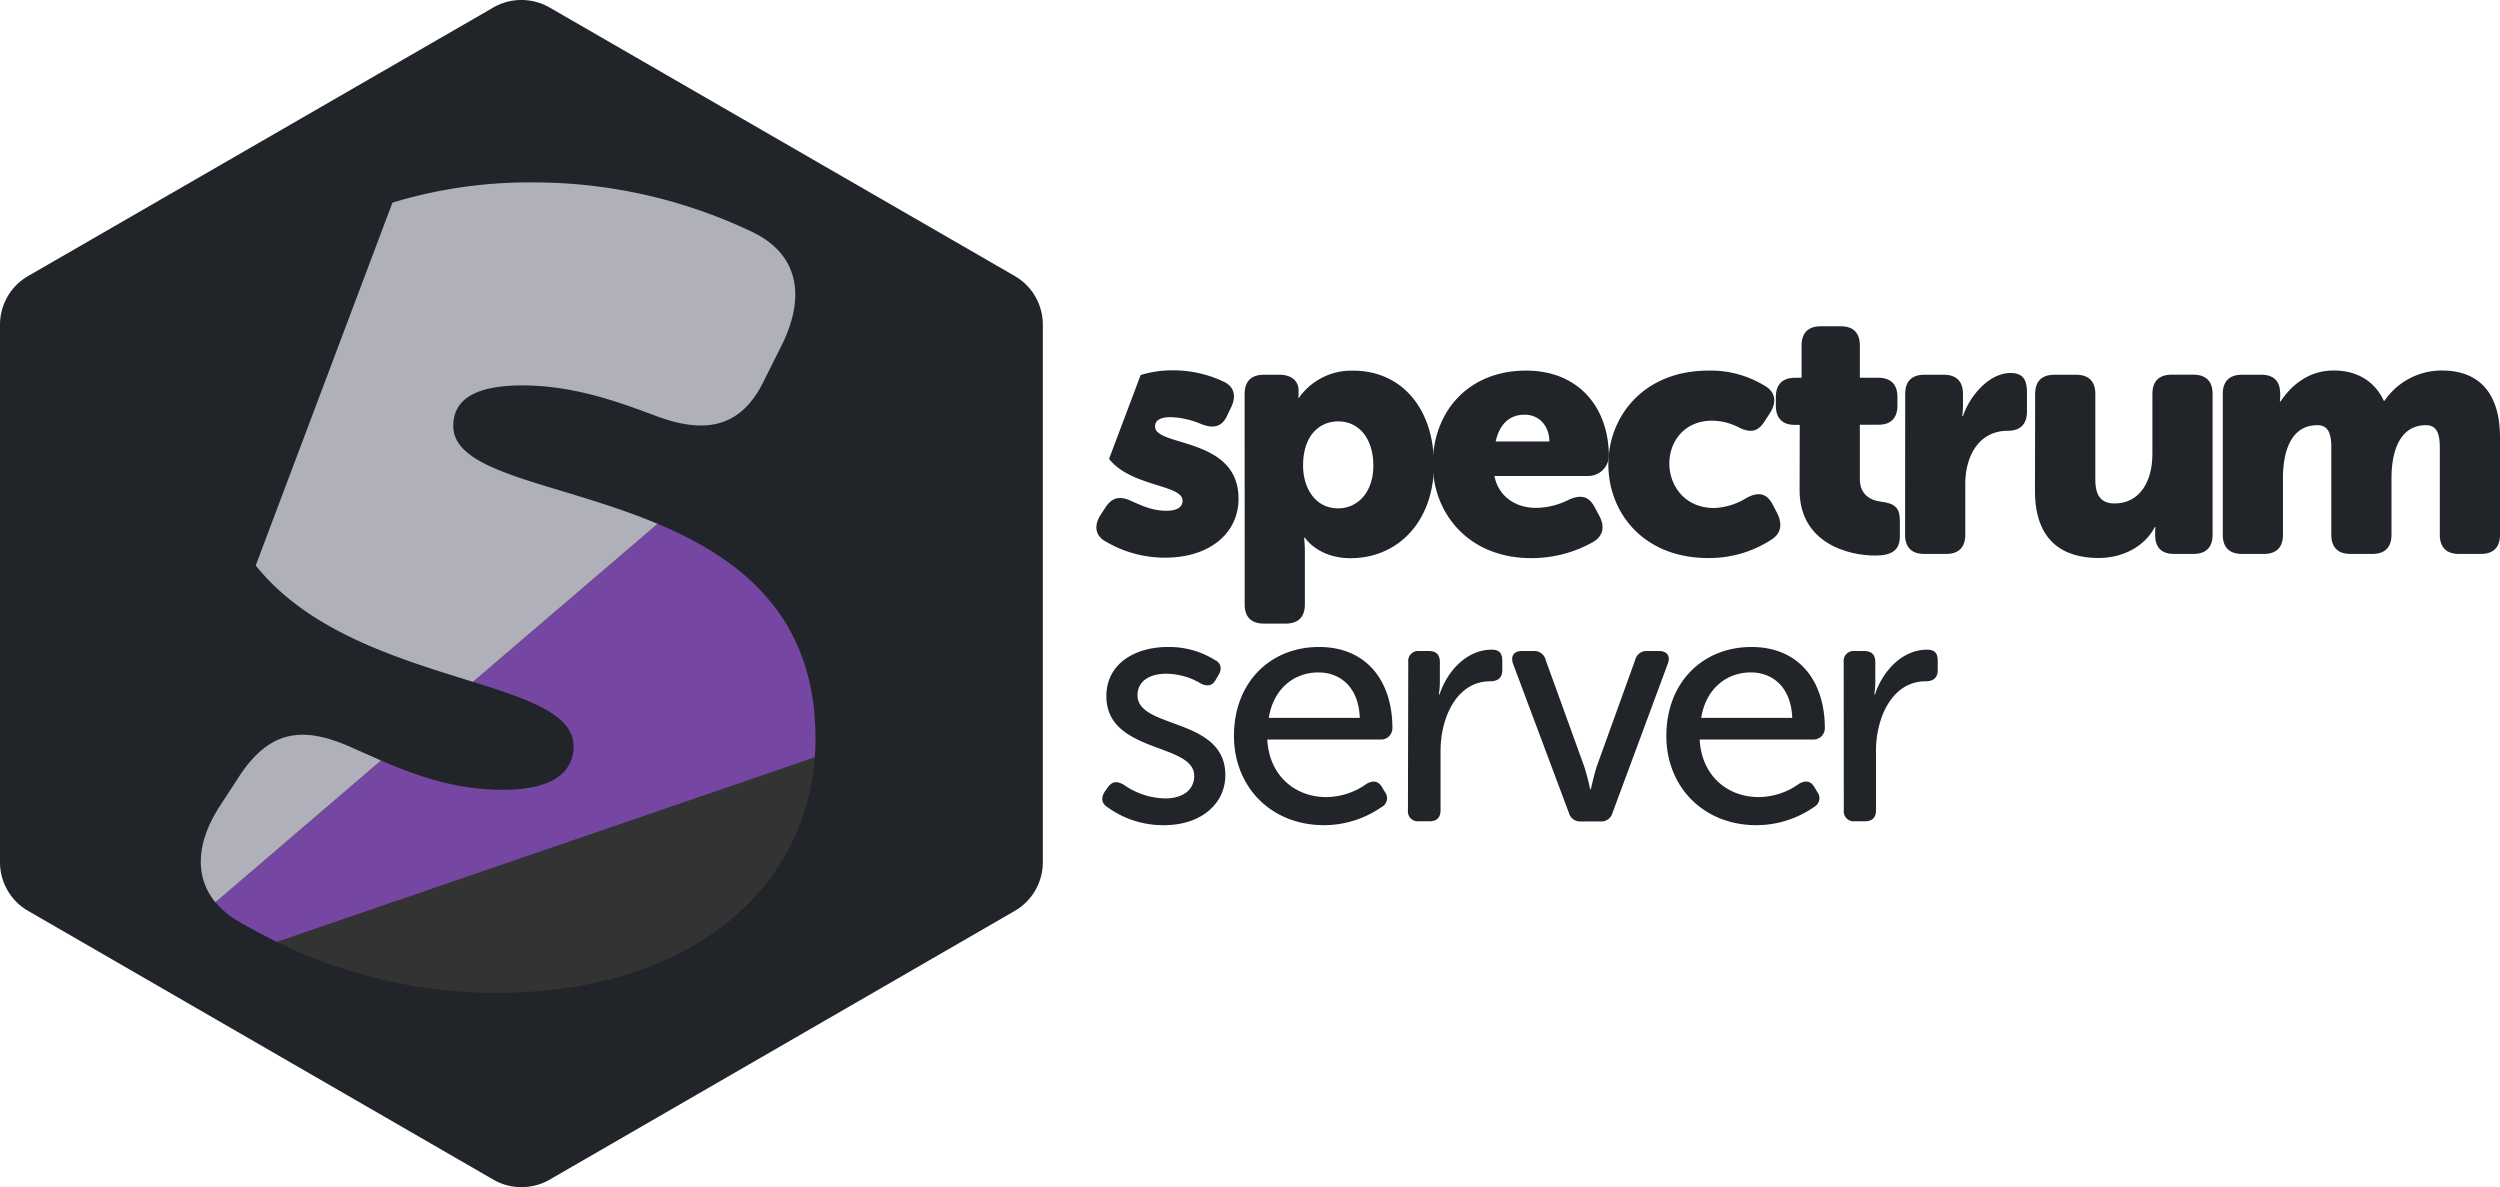<svg xmlns="http://www.w3.org/2000/svg" viewBox="0 0 705.27 334.88">
  <defs>
    <style>
      .a {
        fill: #212529;
      }

      .b {
        fill: #333333;
      }

      .c {
        fill: #7547a3;
      }

      .d {
        fill: #b0b0ba;
      }
    </style>
  </defs>
  <title>logo</title>
  <g>
    <path class="a" d="M147.9,6.14,16.65,81.9A15.84,15.84,0,0,0,8.72,95.63V247.24A15.84,15.84,0,0,0,16.65,261l131.26,75.82a15.89,15.89,0,0,0,15.86,0L295,261a15.88,15.88,0,0,0,7.91-13.73V95.63A15.84,15.84,0,0,0,295,81.9L163.76,6.14a16,16,0,0,0-15.89,0" transform="translate(-8.72 -4.03)"/>
    <g>
      <path class="b" d="M86.86,269.76l1,.51a140.92,140.92,0,0,0,61,13.84c53.12,0,86.38-27.88,89.64-65.52q0-.44.07-.89Z" transform="translate(-8.72 -4.03)"/>
      <path class="c" d="M194.24,151.8l-52.09,44.59c16.07,5,28.38,9.32,28.38,18.15,0,6.78-5.09,12.3-19.93,12.3-13.68,0-25-4.2-34.37-8.27l-46.72,40a24.45,24.45,0,0,0,6.87,5.59c2.83,1.65,6,3.37,9.44,5.08l1,.51,151.76-52.07c0-.29,0-.59.06-.89.09-1.45.14-2.91.14-4.38C238.81,177.7,217.44,161.53,194.24,151.8Z" transform="translate(-8.72 -4.03)"/>
      <path class="d" d="M115.39,218.21l-.83-.37L109,215.39c-14.42-6.78-23.75-5.51-32.23,6.79l-6.36,9.75c-5.87,9.27-6.78,18.32-1.92,25.34.16.22.31.45.48.67s.34.43.51.64l46.72-40Z" transform="translate(-8.72 -4.03)"/>
      <path class="d" d="M221,69.49a143.37,143.37,0,0,0-61.92-14,132.76,132.76,0,0,0-38.65,5.41l-1,.3L80.86,163.56l.6.73c14.78,17.93,39.27,25.42,58.84,31.52l.92.29.92.29,52.09-44.59-.85-.35-.85-.35c-27.06-11-55.94-13.59-55.94-26.89,0-5.94,3.82-11.45,19.51-11.45,14.42,0,27.14,4.67,37.32,8.48,14.42,5.51,24.6,3.39,31-10.18l5.09-10.18C235.85,87.73,234.15,75.85,221,69.49Z" transform="translate(-8.72 -4.03)"/>
    </g>
  </g>
  <g>
    <g>
      <path class="a" d="M359.84,115.15c0-3.53,1.86-5.4,5.4-5.4h4.42c3.53,0,5.4,1.86,5.4,4.42v1.08a5.72,5.72,0,0,1-.1,1h.2a18.08,18.08,0,0,1,15.31-7.65c13.74,0,22.77,10.79,22.77,26.5,0,16-10.11,26.4-23.55,26.4-9.13,0-12.86-5.79-12.86-5.79h-.2a43.2,43.2,0,0,1,.2,4.32v14.52c0,3.53-1.86,5.4-5.4,5.4h-6.18c-3.53,0-5.4-1.86-5.4-5.4Zm26.4,32.29c5.3,0,9.91-4.32,9.91-12.07,0-7.56-4-12.46-9.91-12.46-5.1,0-9.91,3.73-9.91,12.46C376.33,141.45,379.57,147.44,386.24,147.44Z" transform="translate(-8.72 -4.03)"/>
      <path class="a" d="M439.23,108.58c15,0,23.36,10.6,23.36,24.14a5.8,5.8,0,0,1-5.69,5.59H430.3c1.28,6.18,6.38,9,11.78,9A21,21,0,0,0,451.3,145c3.24-1.47,5.59-1.08,7.26,2.06l1.37,2.55c1.57,3,1.08,5.69-1.86,7.36a35.26,35.26,0,0,1-17.37,4.51c-18.06,0-27.77-13.05-27.77-26.5C412.93,120.16,422.94,108.58,439.23,108.58Zm6.58,20c0-4.12-2.65-7.56-7-7.56-4.91,0-7.26,3.53-8.15,7.56Z" transform="translate(-8.72 -4.03)"/>
      <path class="a" d="M490.64,108.58a29.08,29.08,0,0,1,16.29,4.51c2.75,1.77,2.94,4.51,1.18,7.36L506.44,123c-1.86,3-4.12,3.14-7.26,1.57a16.7,16.7,0,0,0-7.46-1.86c-8,0-12.07,6.08-12.07,12.07s4.12,12.56,12.66,12.56a18.55,18.55,0,0,0,9.13-2.85c3.24-1.77,5.69-1.37,7.36,1.86l1.28,2.45c1.47,2.94,1.18,5.59-1.47,7.36a32.19,32.19,0,0,1-18,5.3c-18.06,0-28.16-12.56-28.16-26.5C462.48,121.43,472.49,108.58,490.64,108.58Z" transform="translate(-8.72 -4.03)"/>
      <path class="a" d="M516.44,123.89H515c-3.43,0-5.3-1.86-5.3-5.4V116c0-3.53,1.86-5.4,5.4-5.4h1.86v-9.13c0-3.53,1.86-5.4,5.4-5.4H528c3.53,0,5.4,1.86,5.4,5.4v9.13h5.2c3.53,0,5.4,1.86,5.4,5.4v2.45c0,3.53-1.86,5.4-5.3,5.4h-5.3v15.31c0,4.32,2.85,6,5.89,6.38,3.93.49,5.4,1.67,5.4,5.4v4.42c0,4-2.45,5.4-7,5.4-7.46,0-21.29-3.44-21.29-18.45Z" transform="translate(-8.72 -4.03)"/>
      <path class="a" d="M546.19,115.15c0-3.53,1.86-5.4,5.4-5.4h5.5c3.53,0,5.4,1.86,5.4,5.4v3.14a26.76,26.76,0,0,1-.2,3.14h.2c1.67-5.2,7.07-12.17,13.44-12.17,3.44,0,4.61,1.86,4.61,5.4v5.5c0,3.53-1.86,5.4-5.4,5.4-8,0-12,6.87-12,15.11V154.9c0,3.53-1.86,5.4-5.4,5.4h-6.18c-3.53,0-5.4-1.86-5.4-5.4Z" transform="translate(-8.72 -4.03)"/>
      <path class="a" d="M582.85,115.15c0-3.53,1.86-5.4,5.4-5.4h6.18c3.53,0,5.4,1.86,5.4,5.4v24.24c0,4.71,1.86,6.67,5.4,6.67,7.26,0,10.7-6.38,10.7-13.93v-17c0-3.53,1.86-5.4,5.4-5.4h6.18c3.53,0,5.4,1.86,5.4,5.4V154.9c0,3.53-1.86,5.4-5.4,5.4H622c-3.53,0-5.3-1.86-5.3-5.4V154c0-.49.1-1.28.1-1.28h-.2c-2.75,5.4-9,8.73-15.8,8.73-10,0-18-4.71-18-18.94Z" transform="translate(-8.72 -4.03)"/>
      <path class="a" d="M635.78,115.15c0-3.53,1.86-5.4,5.4-5.4h5.5c3.53,0,5.3,1.86,5.3,5.4V116c0,.49-.1,1.28-.1,1.28h.2c2.36-3.53,7.07-8.73,15-8.73,6.38,0,11.48,2.85,14.13,8.54h.2a19.53,19.53,0,0,1,16.19-8.54c9.22,0,16.39,5,16.39,18.94V154.9c0,3.53-1.87,5.4-5.4,5.4h-6.18c-3.53,0-5.4-1.86-5.4-5.4V130.36c0-3.73-.69-6.38-3.92-6.38-7.36,0-9.71,7.36-9.71,14.92v16c0,3.53-1.87,5.4-5.4,5.4h-6.18c-3.53,0-5.4-1.86-5.4-5.4V130.36c0-3.73-.69-6.38-3.92-6.38-7.75,0-9.72,7.95-9.72,14.92v16c0,3.53-1.86,5.4-5.4,5.4h-6.18c-3.53,0-5.4-1.86-5.4-5.4Z" transform="translate(-8.72 -4.03)"/>
      <path class="a" d="M334.57,124.36c0-1.37.88-2.65,4.51-2.65a24.32,24.32,0,0,1,8.63,2c3.33,1.27,5.69.78,7.16-2.35L356,119c1.47-3,1.08-5.79-2-7.26a33.15,33.15,0,0,0-14.32-3.24,30.54,30.54,0,0,0-9.17,1.32l-8.92,23.67c6.31,7.92,20.74,7.19,20.74,11.79,0,1.57-1.18,2.84-4.61,2.84-4,0-7.16-1.57-9.61-2.65-3.33-1.57-5.49-1.27-7.45,1.57l-1.47,2.26c-1.86,2.94-1.57,5.79,1.37,7.45a33,33,0,0,0,16.77,4.61c12.95,0,20.79-7.16,20.79-16.58C358.2,127.21,334.57,130.15,334.57,124.36Z" transform="translate(-8.72 -4.03)"/>
    </g>
    <g>
      <path class="a" d="M320.37,227.37l.95-1.33c1.23-1.61,2.47-1.71,4.37-.66a21,21,0,0,0,11.77,3.89c4.75,0,8.16-2.28,8.16-6.36,0-9.4-24.78-6.27-24.78-22.5,0-9.11,8-13.86,17.37-13.86a24.38,24.38,0,0,1,13.29,3.7c1.71.85,2,2.47,1,4.18l-.85,1.42c-.95,1.71-2.37,1.9-4.18,1a19.07,19.07,0,0,0-9.78-2.75c-4.56,0-8.07,2-8.07,6.08,0,9.59,24.78,6.17,24.78,22.5,0,8.16-6.93,14.14-17.28,14.14A26.81,26.81,0,0,1,321,231.64C319.42,230.6,319.33,229,320.37,227.37Z" transform="translate(-8.72 -4.03)"/>
      <path class="a" d="M380.84,186.55c13.29,0,20.69,9.49,20.69,22.88a3.2,3.2,0,0,1-3.23,3.23H366.23c.57,10.44,8.07,16.23,16.61,16.23a19.68,19.68,0,0,0,11.49-3.8c1.8-.95,3.23-.76,4.27,1l.85,1.42a2.81,2.81,0,0,1-.95,4.18,28.53,28.53,0,0,1-16.23,5.13c-15.09,0-25.44-10.92-25.44-25.16C356.83,196.42,367.17,186.55,380.84,186.55Zm11.49,20c-.29-8.45-5.32-12.82-11.68-12.82-7,0-12.72,4.75-14,12.82Z" transform="translate(-8.72 -4.03)"/>
      <path class="a" d="M406,190.82a2.81,2.81,0,0,1,3.13-3.13h2.66q3.13,0,3.13,3.13v5.51a23.11,23.11,0,0,1-.29,3.61h.19c2.09-6.36,7.5-12.63,14.71-12.63,2.18,0,3,1,3,3.13v2.66c0,2.09-1.23,3.13-3.42,3.13-9.4,0-14,10.16-14,19.65v16.71q0,3.13-3.13,3.13h-2.94a2.81,2.81,0,0,1-3.13-3.13Z" transform="translate(-8.72 -4.03)"/>
      <path class="a" d="M435.57,191.3c-.76-2.18.19-3.61,2.47-3.61h3.23a3.29,3.29,0,0,1,3.51,2.56l10.82,29.9a55.83,55.83,0,0,1,1.71,6.55h.19s.85-3.89,1.71-6.55L470,190.25a3.29,3.29,0,0,1,3.51-2.56h3.23c2.28,0,3.32,1.42,2.47,3.61l-15.57,42a3.31,3.31,0,0,1-3.51,2.47h-5.32a3.31,3.31,0,0,1-3.51-2.47Z" transform="translate(-8.72 -4.03)"/>
      <path class="a" d="M502.83,186.55c13.29,0,20.69,9.49,20.69,22.88a3.2,3.2,0,0,1-3.23,3.23H488.21c.57,10.44,8.07,16.23,16.61,16.23a19.68,19.68,0,0,0,11.49-3.8c1.8-.95,3.23-.76,4.27,1l.85,1.42a2.81,2.81,0,0,1-.95,4.18,28.53,28.53,0,0,1-16.23,5.13c-15.09,0-25.44-10.92-25.44-25.16C478.81,196.42,489.16,186.55,502.83,186.55Zm11.49,20c-.29-8.45-5.32-12.82-11.68-12.82-7,0-12.72,4.75-14,12.82Z" transform="translate(-8.72 -4.03)"/>
      <path class="a" d="M528.84,190.82a2.81,2.81,0,0,1,3.13-3.13h2.66q3.13,0,3.13,3.13v5.51a23.11,23.11,0,0,1-.29,3.61h.19c2.09-6.36,7.5-12.63,14.71-12.63,2.18,0,3,1,3,3.13v2.66c0,2.09-1.23,3.13-3.42,3.13-9.4,0-14,10.16-14,19.65v16.71q0,3.13-3.13,3.13H532a2.81,2.81,0,0,1-3.13-3.13Z" transform="translate(-8.72 -4.03)"/>
    </g>
  </g>
</svg>
